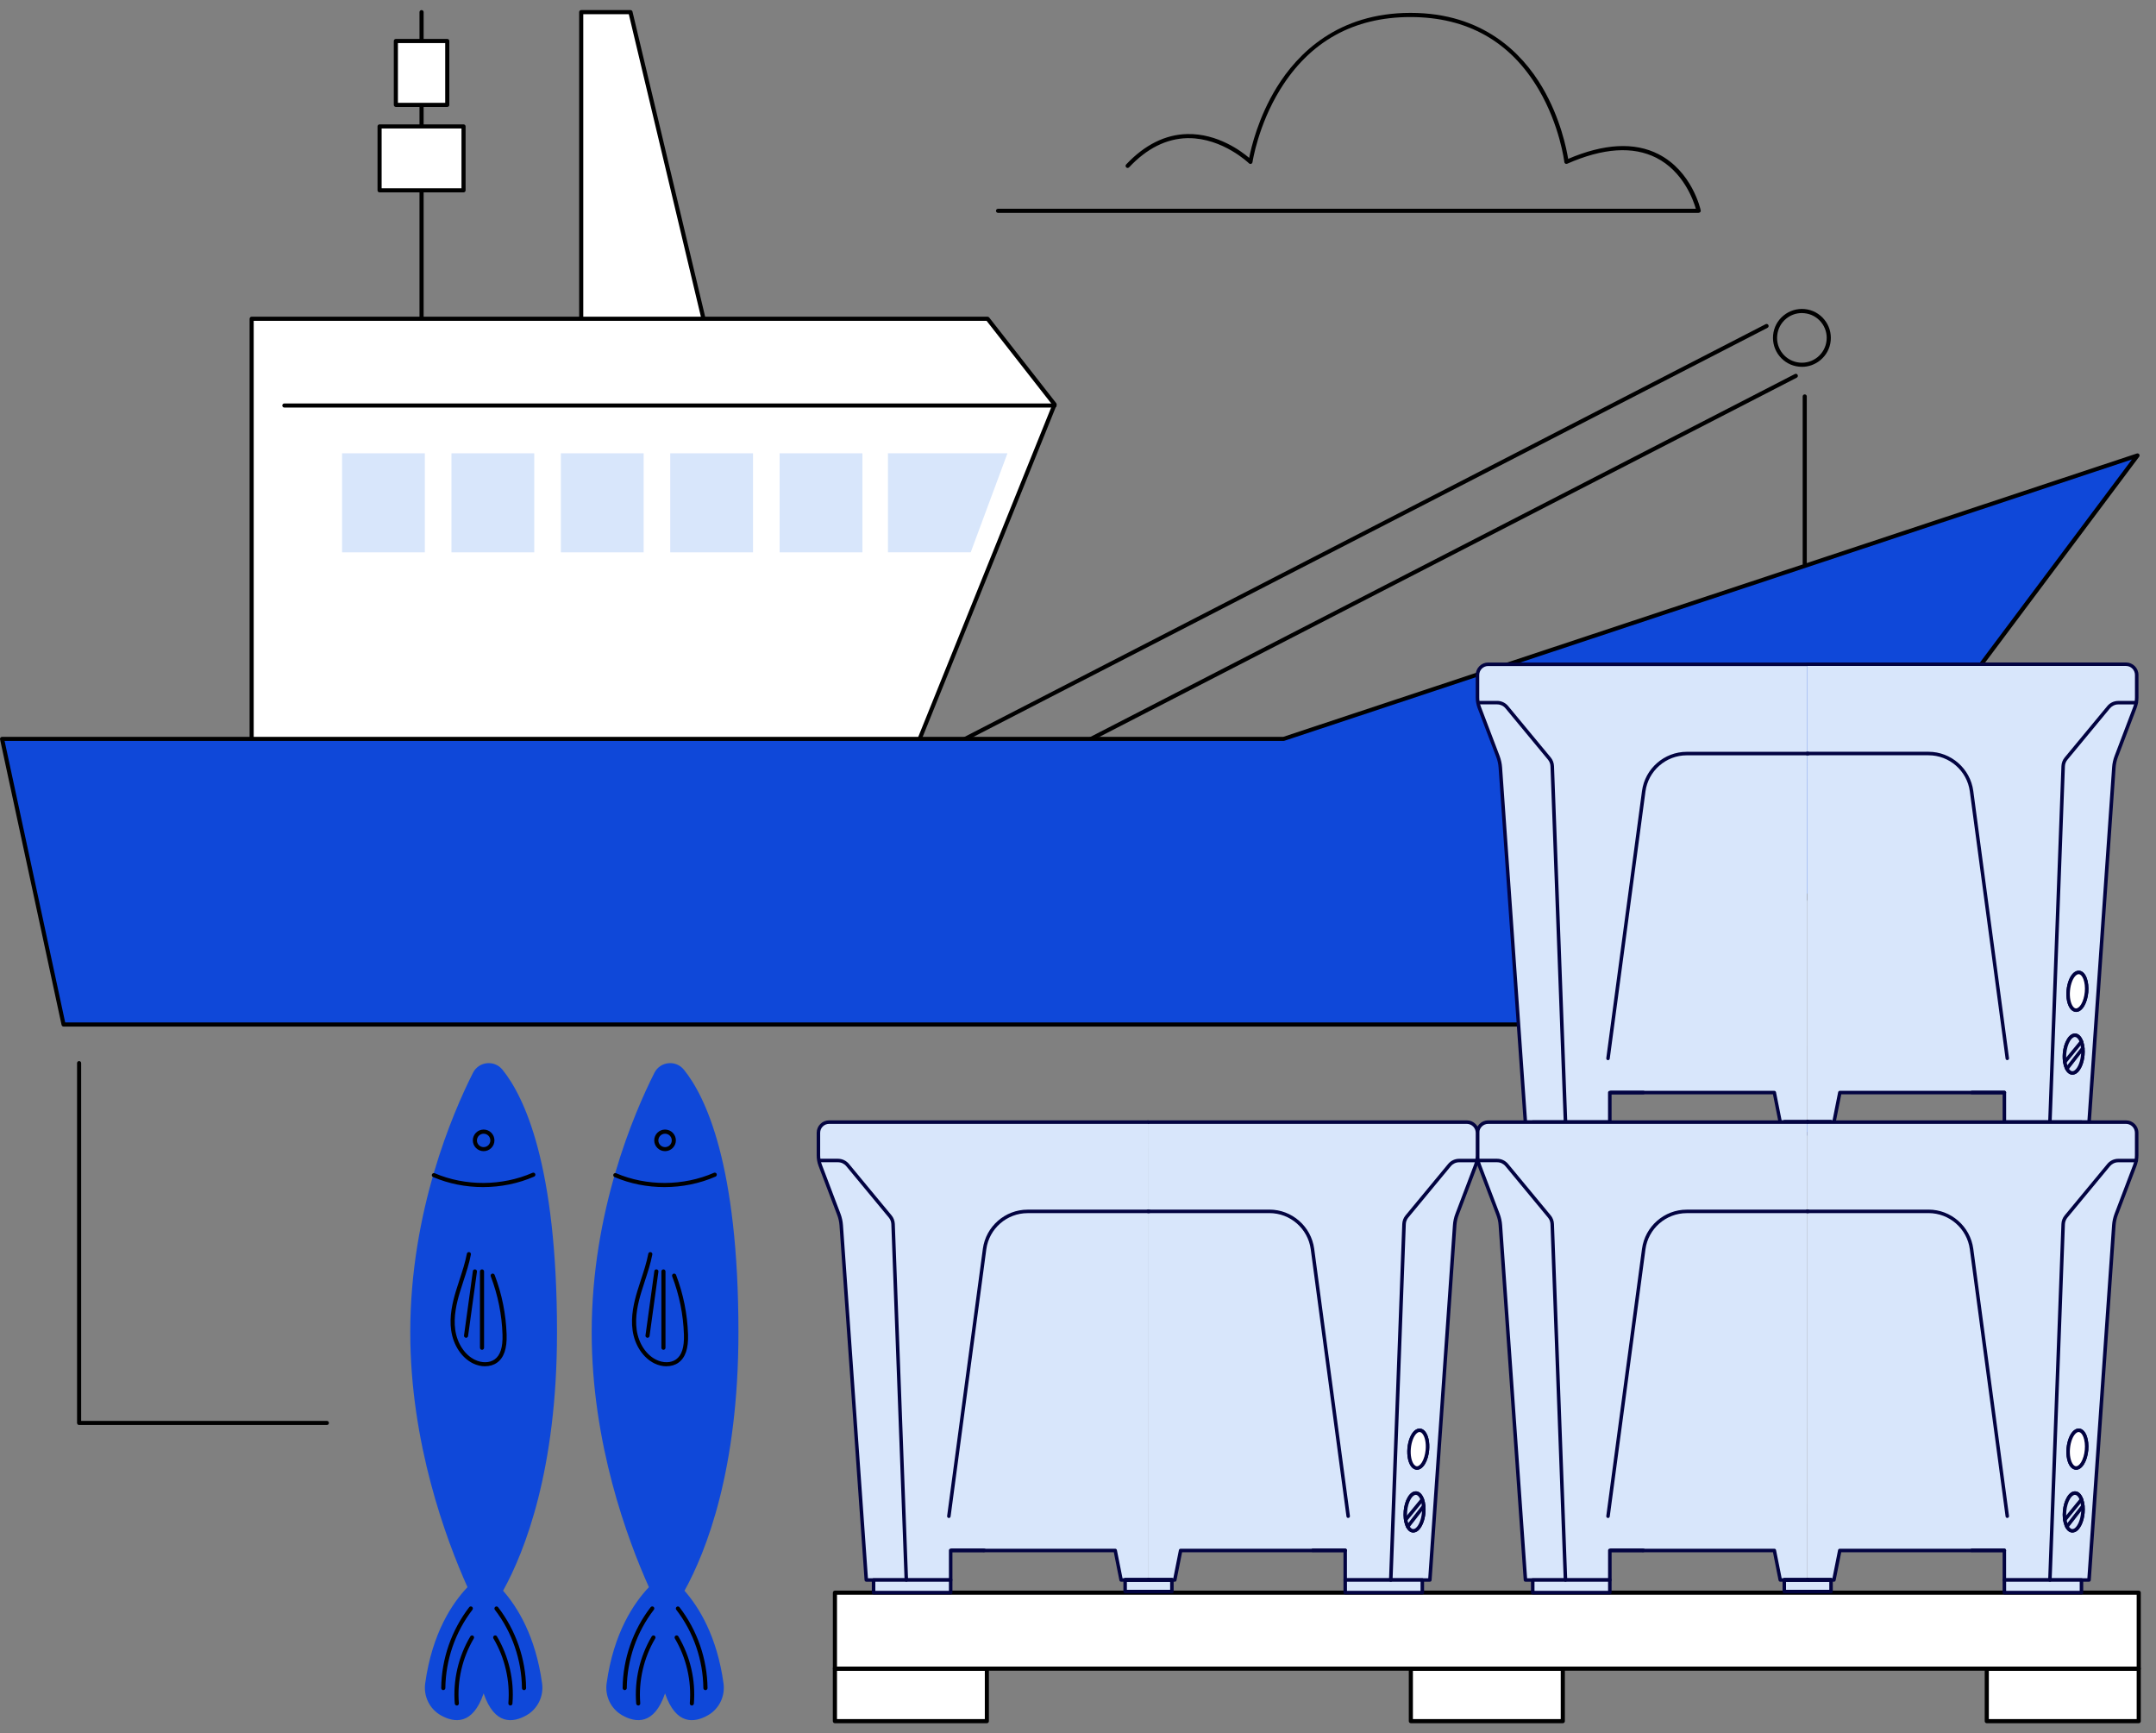 <svg width="107" height="86" viewBox="0 0 107 86" fill="none" xmlns="http://www.w3.org/2000/svg">
<rect x="0" y="0" width="107" height="86" fill="#808080" stroke="none"/>
<g clip-path="url(#clip0_7275_1224)">
<path d="M24.002 84.02C23.461 85.602 22.553 85.487 21.877 85.107C21.317 84.789 21.013 84.159 21.102 83.521C21.449 81.004 22.464 79.523 23.201 78.749C22.13 76.361 20.361 71.594 20.361 66.102C20.361 60.107 22.466 55.225 23.474 53.228C23.761 52.661 24.537 52.581 24.937 53.074C26.014 54.406 27.644 57.793 27.644 66.102C27.644 72.924 26.047 76.972 24.967 78.927C25.684 79.74 26.581 81.185 26.903 83.521C26.992 84.159 26.688 84.789 26.127 85.107C25.454 85.489 24.543 85.602 24.002 84.02Z" fill="#0F48D9"/>
<path d="M23.974 58.899C23.122 58.899 22.271 58.734 21.493 58.401C21.441 58.38 21.417 58.319 21.438 58.267C21.46 58.215 21.521 58.191 21.573 58.212C23.096 58.862 24.91 58.853 26.427 58.191C26.479 58.169 26.54 58.191 26.562 58.243C26.584 58.295 26.562 58.356 26.51 58.378C25.717 58.725 24.845 58.899 23.974 58.899Z" fill="black"/>
<path d="M24.002 57.117C23.707 57.117 23.466 56.876 23.466 56.581C23.466 56.285 23.707 56.044 24.002 56.044C24.298 56.044 24.539 56.285 24.539 56.581C24.539 56.876 24.298 57.117 24.002 57.117ZM24.002 56.251C23.82 56.251 23.67 56.398 23.67 56.583C23.67 56.768 23.818 56.916 24.002 56.916C24.187 56.916 24.335 56.768 24.335 56.583C24.335 56.398 24.187 56.251 24.002 56.251Z" fill="black"/>
<path d="M21.999 83.858C21.943 83.858 21.897 83.81 21.897 83.753C21.912 82.311 22.405 80.887 23.285 79.745C23.32 79.699 23.383 79.692 23.429 79.725C23.474 79.76 23.481 79.823 23.448 79.868C22.594 80.977 22.119 82.356 22.103 83.753C22.103 83.81 22.058 83.855 22.001 83.855L21.999 83.858Z" fill="black"/>
<path d="M22.672 84.62C22.62 84.62 22.575 84.579 22.57 84.527C22.475 83.373 22.749 82.189 23.34 81.194C23.368 81.146 23.431 81.129 23.479 81.159C23.526 81.187 23.544 81.25 23.513 81.298C22.944 82.258 22.681 83.399 22.773 84.511C22.777 84.568 22.736 84.618 22.679 84.622C22.677 84.622 22.672 84.622 22.67 84.622L22.672 84.62Z" fill="black"/>
<path d="M26.006 83.858C25.949 83.858 25.904 83.812 25.904 83.755C25.888 82.358 25.413 80.976 24.559 79.871C24.524 79.825 24.533 79.762 24.578 79.727C24.624 79.692 24.687 79.701 24.722 79.747C25.602 80.889 26.095 82.313 26.11 83.755C26.11 83.812 26.064 83.858 26.008 83.86L26.006 83.858Z" fill="black"/>
<path d="M25.332 84.62C25.332 84.62 25.326 84.62 25.323 84.62C25.267 84.616 25.226 84.566 25.23 84.509C25.321 83.397 25.058 82.256 24.489 81.296C24.461 81.248 24.476 81.185 24.524 81.157C24.572 81.129 24.635 81.144 24.663 81.192C25.254 82.187 25.528 83.371 25.432 84.527C25.428 84.581 25.382 84.62 25.33 84.62H25.332Z" fill="black"/>
<path d="M24.072 67.79C23.874 67.79 23.668 67.742 23.474 67.647C22.912 67.371 22.497 66.745 22.392 66.013C22.29 65.304 22.464 64.596 22.627 64.057C22.686 63.866 22.749 63.672 22.809 63.486C22.946 63.071 23.088 62.641 23.17 62.206C23.181 62.149 23.233 62.115 23.29 62.126C23.346 62.136 23.381 62.191 23.37 62.245C23.285 62.693 23.142 63.127 23.003 63.551C22.942 63.736 22.879 63.929 22.823 64.118C22.666 64.637 22.499 65.317 22.594 65.987C22.69 66.653 23.061 67.221 23.566 67.466C23.911 67.636 24.298 67.629 24.55 67.447C24.832 67.245 24.958 66.845 24.939 66.223C24.908 65.23 24.711 64.257 24.357 63.329C24.337 63.277 24.363 63.218 24.415 63.197C24.467 63.177 24.526 63.203 24.548 63.255C24.91 64.205 25.11 65.2 25.143 66.215C25.165 66.908 25.011 67.364 24.669 67.609C24.504 67.729 24.296 67.788 24.074 67.788L24.072 67.79Z" fill="black"/>
<path d="M23.922 66.973C23.866 66.973 23.82 66.927 23.82 66.871V63.084C23.82 63.027 23.866 62.982 23.922 62.982C23.978 62.982 24.024 63.027 24.024 63.084V66.871C24.024 66.927 23.978 66.973 23.922 66.973Z" fill="black"/>
<path d="M23.129 66.373C23.129 66.373 23.12 66.373 23.116 66.373C23.059 66.365 23.02 66.315 23.029 66.258L23.468 63.069C23.474 63.012 23.527 62.973 23.583 62.982C23.64 62.99 23.679 63.04 23.67 63.097L23.231 66.286C23.225 66.339 23.181 66.376 23.129 66.376V66.373Z" fill="black"/>
<path d="M33.006 84.02C32.465 85.602 31.557 85.487 30.881 85.107C30.321 84.789 30.017 84.159 30.106 83.521C30.453 81.004 31.468 79.523 32.205 78.749C31.133 76.361 29.365 71.594 29.365 66.102C29.365 60.107 31.47 55.225 32.478 53.228C32.765 52.661 33.541 52.581 33.941 53.074C35.018 54.406 36.648 57.793 36.648 66.102C36.648 72.924 35.051 76.972 33.971 78.927C34.688 79.74 35.585 81.185 35.907 83.521C35.996 84.159 35.692 84.789 35.131 85.107C34.458 85.489 33.547 85.602 33.006 84.02Z" fill="#0F48D9"/>
<path d="M32.978 58.899C32.126 58.899 31.274 58.734 30.497 58.401C30.445 58.38 30.421 58.319 30.442 58.267C30.464 58.215 30.525 58.191 30.577 58.212C32.1 58.862 33.914 58.853 35.431 58.191C35.483 58.169 35.544 58.191 35.566 58.243C35.587 58.295 35.566 58.356 35.514 58.378C34.721 58.725 33.849 58.899 32.978 58.899Z" fill="black"/>
<path d="M33.006 57.117C32.711 57.117 32.469 56.876 32.469 56.581C32.469 56.285 32.711 56.044 33.006 56.044C33.302 56.044 33.543 56.285 33.543 56.581C33.543 56.876 33.302 57.117 33.006 57.117ZM33.006 56.251C32.824 56.251 32.674 56.398 32.674 56.583C32.674 56.768 32.822 56.916 33.006 56.916C33.191 56.916 33.339 56.768 33.339 56.583C33.339 56.398 33.191 56.251 33.006 56.251Z" fill="black"/>
<path d="M31.003 83.858C30.947 83.858 30.901 83.81 30.901 83.753C30.916 82.311 31.409 80.887 32.289 79.745C32.324 79.699 32.387 79.692 32.433 79.725C32.478 79.76 32.485 79.823 32.452 79.868C31.598 80.977 31.122 82.356 31.107 83.753C31.107 83.81 31.062 83.855 31.005 83.855L31.003 83.858Z" fill="black"/>
<path d="M31.677 84.62C31.624 84.62 31.579 84.579 31.574 84.527C31.479 83.373 31.753 82.189 32.343 81.194C32.372 81.146 32.435 81.129 32.483 81.159C32.53 81.187 32.548 81.25 32.517 81.298C31.948 82.258 31.685 83.399 31.776 84.511C31.781 84.568 31.739 84.618 31.683 84.622C31.681 84.622 31.677 84.622 31.674 84.622L31.677 84.62Z" fill="black"/>
<path d="M35.01 83.858C34.953 83.858 34.907 83.812 34.907 83.755C34.892 82.358 34.416 80.976 33.563 79.871C33.528 79.825 33.536 79.762 33.582 79.727C33.628 79.692 33.691 79.701 33.725 79.747C34.605 80.889 35.099 82.313 35.114 83.755C35.114 83.812 35.068 83.858 35.012 83.86L35.01 83.858Z" fill="black"/>
<path d="M34.336 84.62C34.336 84.62 34.329 84.62 34.327 84.62C34.271 84.616 34.23 84.566 34.234 84.509C34.325 83.397 34.062 82.256 33.493 81.296C33.465 81.248 33.48 81.185 33.528 81.157C33.575 81.129 33.639 81.144 33.667 81.192C34.258 82.187 34.532 83.371 34.436 84.527C34.432 84.581 34.386 84.62 34.334 84.62H34.336Z" fill="black"/>
<path d="M33.076 67.79C32.878 67.79 32.672 67.742 32.478 67.647C31.916 67.371 31.5 66.745 31.396 66.013C31.294 65.304 31.468 64.596 31.631 64.057C31.689 63.866 31.753 63.672 31.813 63.486C31.95 63.071 32.092 62.641 32.174 62.206C32.185 62.149 32.237 62.115 32.294 62.126C32.35 62.136 32.385 62.191 32.374 62.245C32.289 62.693 32.146 63.127 32.007 63.551C31.946 63.736 31.883 63.929 31.826 64.118C31.67 64.637 31.503 65.317 31.598 65.987C31.694 66.653 32.065 67.221 32.569 67.466C32.915 67.636 33.302 67.629 33.554 67.447C33.836 67.245 33.962 66.845 33.943 66.223C33.912 65.23 33.715 64.257 33.36 63.329C33.341 63.277 33.367 63.218 33.419 63.197C33.471 63.177 33.53 63.203 33.552 63.255C33.914 64.205 34.114 65.2 34.147 66.215C34.169 66.908 34.014 67.364 33.673 67.609C33.508 67.729 33.3 67.788 33.078 67.788L33.076 67.79Z" fill="black"/>
<path d="M32.926 66.973C32.869 66.973 32.824 66.927 32.824 66.871V63.084C32.824 63.027 32.869 62.982 32.926 62.982C32.982 62.982 33.028 63.027 33.028 63.084V66.871C33.028 66.927 32.982 66.973 32.926 66.973Z" fill="black"/>
<path d="M32.135 66.373C32.135 66.373 32.126 66.373 32.122 66.373C32.065 66.365 32.026 66.315 32.035 66.258L32.474 63.069C32.48 63.012 32.532 62.973 32.589 62.982C32.645 62.99 32.685 63.04 32.676 63.097L32.237 66.286C32.23 66.339 32.187 66.376 32.135 66.376V66.373Z" fill="black"/>
<path d="M16.222 70.704H3.926C3.87 70.704 3.824 70.658 3.824 70.602V52.748C3.824 52.692 3.87 52.646 3.926 52.646C3.983 52.646 4.028 52.692 4.028 52.748V70.499H16.222C16.278 70.499 16.324 70.545 16.324 70.602C16.324 70.658 16.278 70.704 16.222 70.704Z" fill="black"/>
<path d="M35.333 17.573H28.846V0.602H31.288L35.333 17.573Z" fill="white"/>
<path d="M35.333 17.676H28.845C28.789 17.676 28.743 17.63 28.743 17.573V0.602C28.743 0.546 28.789 0.5 28.845 0.5H31.29C31.337 0.5 31.379 0.533 31.39 0.578L35.433 17.549C35.44 17.58 35.433 17.613 35.413 17.636C35.394 17.66 35.364 17.676 35.333 17.676ZM28.947 17.471H35.203L31.207 0.704H28.947V17.471Z" fill="black"/>
<path d="M20.922 18.193C20.865 18.193 20.819 18.147 20.819 18.091V0.602C20.819 0.546 20.865 0.5 20.922 0.5C20.978 0.5 21.024 0.546 21.024 0.602V18.091C21.024 18.147 20.978 18.193 20.922 18.193Z" fill="black"/>
<path d="M23.005 6.273H18.838V9.443H23.005V6.273Z" fill="white"/>
<path d="M23.005 9.545H18.838C18.781 9.545 18.736 9.5 18.736 9.443V6.273C18.736 6.217 18.781 6.171 18.838 6.171H23.005C23.061 6.171 23.107 6.217 23.107 6.273V9.443C23.107 9.5 23.061 9.545 23.005 9.545ZM18.94 9.341H22.903V6.375H18.94V9.341Z" fill="black"/>
<path d="M22.197 2.034H19.646V5.204H22.197V2.034Z" fill="white"/>
<path d="M22.197 5.306H19.646C19.59 5.306 19.544 5.261 19.544 5.204V2.034C19.544 1.978 19.59 1.932 19.646 1.932H22.197C22.253 1.932 22.299 1.978 22.299 2.034V5.204C22.299 5.261 22.253 5.306 22.197 5.306ZM19.748 5.102H22.095V2.136H19.748V5.102Z" fill="black"/>
<path d="M12.489 37.934V15.813H49.011L52.339 20.066L45.126 37.934H12.489Z" fill="white"/>
<path d="M45.126 38.036H12.489C12.433 38.036 12.387 37.991 12.387 37.934V15.816C12.387 15.759 12.433 15.714 12.489 15.714H49.013C49.043 15.714 49.074 15.729 49.093 15.753L52.42 20.003C52.441 20.031 52.448 20.07 52.435 20.105L45.221 37.973C45.206 38.013 45.169 38.036 45.126 38.036ZM12.591 37.832H45.059L52.222 20.083L48.963 15.918H12.591V37.832Z" fill="black"/>
<path d="M52.339 20.222H14.112C14.056 20.222 14.01 20.176 14.01 20.12C14.01 20.064 14.056 20.018 14.112 20.018H52.337C52.394 20.018 52.439 20.064 52.439 20.12C52.439 20.176 52.394 20.222 52.337 20.222H52.339Z" fill="black"/>
<path d="M21.084 22.491H16.976V27.405H21.084V22.491Z" fill="#D8E6FB"/>
<path d="M26.514 22.491H22.405V27.405H26.514V22.491Z" fill="#D8E6FB"/>
<path d="M31.944 22.491H27.835V27.405H31.944V22.491Z" fill="#D8E6FB"/>
<path d="M37.371 22.491H33.263V27.405H37.371V22.491Z" fill="#D8E6FB"/>
<path d="M42.801 22.491H38.692V27.405H42.801V22.491Z" fill="#D8E6FB"/>
<path d="M48.176 27.403H44.068V22.491H49.999L48.176 27.403Z" fill="#D8E6FB"/>
<path d="M44.702 41.628C44.665 41.628 44.628 41.608 44.611 41.571C44.585 41.522 44.604 41.461 44.654 41.434L89.078 18.558C89.128 18.532 89.189 18.551 89.215 18.601C89.241 18.651 89.222 18.712 89.172 18.738L44.748 41.615C44.733 41.624 44.717 41.626 44.702 41.626V41.628Z" fill="black"/>
<path d="M38.692 41.504C38.655 41.504 38.618 41.484 38.601 41.447C38.575 41.398 38.594 41.337 38.644 41.311L87.627 16.085C87.677 16.059 87.738 16.078 87.764 16.128C87.79 16.178 87.77 16.239 87.72 16.265L38.738 41.491C38.723 41.5 38.707 41.502 38.692 41.502V41.504Z" fill="black"/>
<path d="M89.428 18.199C89.38 18.199 89.335 18.197 89.287 18.193C88.904 18.156 88.561 17.971 88.318 17.675C88.075 17.38 87.962 17.006 87.998 16.624C88.035 16.241 88.218 15.898 88.516 15.655C88.811 15.412 89.185 15.299 89.567 15.335C89.95 15.372 90.293 15.557 90.536 15.853C90.78 16.148 90.892 16.522 90.856 16.904C90.819 17.287 90.636 17.63 90.338 17.873C90.08 18.086 89.76 18.201 89.43 18.201L89.428 18.199ZM89.424 15.533C89.139 15.533 88.865 15.631 88.644 15.813C88.389 16.022 88.233 16.318 88.201 16.646C88.168 16.974 88.266 17.293 88.474 17.547C88.683 17.802 88.978 17.958 89.306 17.991C89.635 18.023 89.954 17.925 90.208 17.717C90.462 17.508 90.619 17.213 90.651 16.885C90.684 16.557 90.586 16.237 90.378 15.983C90.169 15.729 89.874 15.572 89.545 15.54C89.504 15.535 89.465 15.533 89.424 15.533Z" fill="black"/>
<path d="M89.567 28.072C89.511 28.072 89.465 28.027 89.465 27.97V19.67C89.465 19.614 89.511 19.568 89.567 19.568C89.624 19.568 89.669 19.614 89.669 19.67V27.97C89.669 28.027 89.624 28.072 89.567 28.072Z" fill="black"/>
<path d="M0.102 36.661H63.698L106.082 22.597L84.95 50.832H3.155L0.102 36.661Z" fill="#0F48D9"/>
<path d="M84.95 50.934H3.155C3.107 50.934 3.066 50.901 3.055 50.853L0.002 36.683C-0.004 36.652 0.002 36.622 0.022 36.598C0.041 36.574 0.07 36.561 0.102 36.561H63.683L106.05 22.501C106.093 22.488 106.139 22.501 106.165 22.538C106.191 22.575 106.191 22.623 106.165 22.66L85.033 50.895C85.013 50.921 84.983 50.936 84.95 50.936V50.934ZM3.237 50.73H84.898L105.804 22.797L63.731 36.759C63.731 36.759 63.709 36.763 63.698 36.763H0.228L3.235 50.73H3.237Z" fill="black"/>
<path d="M48.978 82.793H41.437V85.398H48.978V82.793Z" fill="white"/>
<path d="M48.976 85.5H41.434C41.378 85.5 41.332 85.454 41.332 85.398V82.793C41.332 82.736 41.378 82.691 41.434 82.691H48.976C49.032 82.691 49.078 82.736 49.078 82.793V85.398C49.078 85.454 49.032 85.5 48.976 85.5ZM41.539 85.296H48.876V82.895H41.539V85.296Z" fill="black"/>
<path d="M77.561 82.793H70.019V85.398H77.561V82.793Z" fill="white"/>
<path d="M77.561 85.5H70.019C69.962 85.5 69.917 85.454 69.917 85.398V82.793C69.917 82.736 69.962 82.691 70.019 82.691H77.561C77.617 82.691 77.663 82.736 77.663 82.793V85.398C77.663 85.454 77.617 85.5 77.561 85.5ZM70.121 85.296H77.458V82.895H70.121V85.296Z" fill="black"/>
<path d="M106.143 82.793H98.601V85.398H106.143V82.793Z" fill="white"/>
<path d="M106.143 85.5H98.601C98.545 85.5 98.499 85.454 98.499 85.398V82.793C98.499 82.736 98.545 82.691 98.601 82.691H106.143C106.199 82.691 106.245 82.736 106.245 82.793V85.398C106.245 85.454 106.199 85.5 106.143 85.5ZM98.704 85.296H106.041V82.895H98.704V85.296Z" fill="black"/>
<path d="M106.143 79.023H41.437V82.793H106.143V79.023Z" fill="white"/>
<path d="M106.143 82.895H41.437C41.38 82.895 41.334 82.849 41.334 82.793V79.023C41.334 78.966 41.38 78.921 41.437 78.921H106.143C106.2 78.921 106.245 78.966 106.245 79.023V82.793C106.245 82.849 106.2 82.895 106.143 82.895ZM41.539 82.691H106.041V79.125H41.539V82.691Z" fill="black"/>
<path d="M84.296 10.562H49.532C49.476 10.562 49.43 10.517 49.43 10.46C49.43 10.403 49.476 10.358 49.532 10.358H84.163C84.04 9.932 83.54 8.511 82.204 7.831C81.046 7.242 79.557 7.34 77.778 8.124C77.747 8.137 77.715 8.135 77.686 8.12C77.658 8.105 77.639 8.074 77.636 8.044C77.636 8.027 77.413 6.217 76.359 4.433C74.953 2.051 72.813 0.846 69.997 0.846C67.181 0.846 65.004 2.056 63.533 4.441C62.434 6.225 62.164 8.029 62.16 8.046C62.154 8.085 62.127 8.116 62.093 8.129C62.056 8.142 62.017 8.131 61.988 8.105C61.975 8.092 60.685 6.855 58.999 6.855C58.975 6.855 58.949 6.855 58.925 6.855C57.891 6.877 56.917 7.364 56.037 8.3C55.998 8.342 55.933 8.344 55.894 8.305C55.853 8.265 55.85 8.2 55.889 8.161C56.811 7.183 57.832 6.675 58.925 6.651C60.424 6.619 61.602 7.499 61.995 7.833C62.095 7.32 62.447 5.819 63.364 4.333C64.402 2.649 66.397 0.639 70.004 0.639C73.61 0.639 75.551 2.649 76.544 4.333C77.45 5.869 77.752 7.422 77.826 7.883C79.609 7.123 81.117 7.042 82.306 7.648C83.968 8.496 84.387 10.358 84.405 10.436C84.411 10.466 84.405 10.497 84.385 10.521C84.365 10.545 84.337 10.558 84.305 10.558L84.296 10.562Z" fill="black"/>
<path d="M89.684 55.673H90.871V55.677H91.016L91.31 54.21H97.865V54.206H99.475V55.675H103.677L104.907 38.078C104.92 37.891 104.961 37.704 105.026 37.528L105.947 35.101C106.008 34.942 106.039 34.775 106.039 34.606V33.484C106.039 33.193 105.802 32.954 105.509 32.954H89.682" fill="#D8E6FB"/>
<path d="M103.677 55.762H99.475C99.427 55.762 99.388 55.723 99.388 55.675V54.293H97.889C97.889 54.293 97.874 54.295 97.867 54.295H91.381L91.103 55.69C91.095 55.731 91.06 55.76 91.019 55.76H90.873C90.873 55.76 90.856 55.76 90.849 55.755H89.687C89.639 55.755 89.6 55.716 89.6 55.668C89.6 55.62 89.639 55.581 89.687 55.581H90.873C90.873 55.581 90.89 55.581 90.897 55.586H90.947L91.225 54.191C91.234 54.15 91.268 54.121 91.31 54.121H97.841C97.841 54.121 97.856 54.119 97.863 54.119H99.475C99.523 54.119 99.562 54.158 99.562 54.206V55.588H103.597L104.822 38.071C104.835 37.876 104.878 37.682 104.948 37.498L105.871 35.071C105.928 34.923 105.956 34.766 105.956 34.608V33.487C105.956 33.243 105.758 33.043 105.513 33.043H89.687C89.639 33.043 89.6 33.004 89.6 32.956C89.6 32.909 89.639 32.87 89.687 32.87H105.513C105.852 32.87 106.13 33.146 106.13 33.487V34.608C106.13 34.788 106.097 34.966 106.034 35.134L105.111 37.561C105.048 37.73 105.009 37.906 104.996 38.084L103.766 55.681C103.764 55.727 103.725 55.762 103.679 55.762H103.677Z" fill="#020341"/>
<path d="M103.368 52.34C103.323 52.855 103.084 53.257 102.834 53.233C102.584 53.211 102.419 52.774 102.465 52.257C102.51 51.742 102.749 51.34 102.999 51.364C103.127 51.375 103.234 51.497 103.301 51.681C103.336 51.775 103.358 51.886 103.371 52.007C103.379 52.111 103.382 52.222 103.371 52.337L103.368 52.34Z" fill="#D8E6FB"/>
<path d="M102.853 53.322C102.853 53.322 102.836 53.322 102.825 53.322C102.734 53.313 102.649 53.265 102.578 53.18C102.419 52.991 102.343 52.637 102.375 52.253C102.399 51.99 102.471 51.746 102.58 51.566C102.699 51.366 102.849 51.266 103.006 51.279C103.166 51.294 103.301 51.427 103.381 51.655C103.418 51.755 103.442 51.872 103.455 52.001C103.466 52.116 103.466 52.231 103.455 52.348C103.421 52.731 103.284 53.067 103.095 53.226C103.019 53.289 102.936 53.322 102.853 53.322ZM102.979 51.451C102.897 51.451 102.808 51.525 102.73 51.655C102.636 51.814 102.571 52.031 102.549 52.268C102.519 52.602 102.584 52.917 102.71 53.069C102.751 53.117 102.795 53.146 102.838 53.148C102.886 53.154 102.932 53.133 102.979 53.093C103.132 52.965 103.249 52.668 103.279 52.333C103.288 52.227 103.29 52.12 103.279 52.018C103.268 51.903 103.247 51.801 103.216 51.714C103.162 51.557 103.075 51.459 102.988 51.453C102.984 51.453 102.979 51.453 102.977 51.453L102.979 51.451Z" fill="#020341"/>
<path d="M103.551 49.224C103.505 49.739 103.266 50.141 103.016 50.117C102.767 50.095 102.601 49.658 102.647 49.144C102.693 48.629 102.932 48.227 103.182 48.251C103.431 48.272 103.597 48.709 103.551 49.226V49.224Z" fill="#D8E6FB"/>
<path d="M103.036 50.206C103.036 50.206 103.016 50.206 103.008 50.206C102.917 50.197 102.832 50.149 102.76 50.065C102.601 49.876 102.525 49.521 102.56 49.137C102.595 48.754 102.732 48.418 102.921 48.259C103.006 48.19 103.095 48.155 103.19 48.163C103.347 48.176 103.477 48.305 103.56 48.522C103.634 48.718 103.662 48.969 103.64 49.232C103.616 49.495 103.544 49.739 103.436 49.919C103.325 50.106 103.184 50.208 103.038 50.208L103.036 50.206ZM103.162 48.335C103.121 48.335 103.077 48.355 103.032 48.392C102.88 48.52 102.762 48.817 102.732 49.152C102.701 49.487 102.764 49.8 102.893 49.954C102.934 50.002 102.977 50.03 103.023 50.034C103.101 50.041 103.203 49.967 103.286 49.83C103.379 49.671 103.444 49.454 103.466 49.217C103.488 48.98 103.462 48.754 103.397 48.583C103.34 48.433 103.26 48.344 103.175 48.337C103.171 48.337 103.166 48.337 103.162 48.337V48.335Z" fill="#020341"/>
<path d="M89.685 32.956H73.858C73.565 32.956 73.328 33.193 73.328 33.487V34.608C73.328 34.777 73.359 34.945 73.419 35.103L74.341 37.53C74.408 37.706 74.449 37.891 74.46 38.08L75.705 55.677H77.637H79.894V54.208H81.506V54.212H88.059L88.353 55.679H88.498V55.675H89.685" fill="#D8E6FB"/>
<path d="M88.498 55.762H88.353C88.311 55.762 88.277 55.733 88.268 55.692L87.99 54.297H81.504C81.504 54.297 81.489 54.297 81.48 54.295H79.981V55.677C79.981 55.725 79.942 55.764 79.894 55.764H75.705C75.659 55.764 75.623 55.729 75.618 55.684L74.373 38.086C74.362 37.908 74.323 37.732 74.258 37.563L73.335 35.136C73.272 34.968 73.239 34.79 73.239 34.61V33.489C73.239 33.15 73.515 32.872 73.856 32.872H89.682C89.73 32.872 89.769 32.911 89.769 32.959C89.769 33.007 89.73 33.046 89.682 33.046H73.856C73.613 33.046 73.413 33.243 73.413 33.489V34.61C73.413 34.769 73.441 34.925 73.498 35.073L74.421 37.5C74.49 37.687 74.534 37.88 74.547 38.073L75.785 55.59H79.805V54.208C79.805 54.16 79.844 54.121 79.892 54.121H81.504C81.504 54.121 81.519 54.121 81.528 54.123H88.057C88.098 54.123 88.133 54.152 88.142 54.193L88.42 55.588H88.47C88.47 55.588 88.485 55.584 88.494 55.584H89.68C89.728 55.584 89.767 55.623 89.767 55.67C89.767 55.718 89.728 55.757 89.68 55.757H88.516C88.516 55.757 88.5 55.762 88.492 55.762H88.498Z" fill="#020341"/>
<path d="M89.684 55.675H90.873V56.248H89.684" fill="#0F48D9"/>
<path d="M90.873 56.335H89.687C89.639 56.335 89.6 56.296 89.6 56.248C89.6 56.201 89.639 56.161 89.687 56.161H90.786V55.762H89.687C89.639 55.762 89.6 55.723 89.6 55.675C89.6 55.627 89.639 55.588 89.687 55.588H90.873C90.921 55.588 90.96 55.627 90.96 55.675V56.248C90.96 56.296 90.921 56.335 90.873 56.335Z" fill="#020341"/>
<path d="M90.873 55.762H89.687C89.639 55.762 89.6 55.723 89.6 55.675C89.6 55.627 89.639 55.584 89.687 55.584H90.873C90.921 55.584 90.96 55.623 90.96 55.67V55.675C90.96 55.723 90.921 55.762 90.873 55.762Z" fill="#020341"/>
<path d="M103.301 55.675H99.475V56.301H103.301V55.675Z" fill="#0F48D9"/>
<path d="M103.301 56.388H99.475C99.427 56.388 99.388 56.348 99.388 56.301V55.675C99.388 55.627 99.427 55.588 99.475 55.588H103.301C103.349 55.588 103.388 55.627 103.388 55.675V56.301C103.388 56.348 103.349 56.388 103.301 56.388ZM99.562 56.214H103.214V55.762H99.562V56.214Z" fill="#020341"/>
<path d="M99.475 54.297H97.865C97.839 54.297 97.815 54.286 97.8 54.267C97.778 54.241 97.772 54.204 97.784 54.171C97.798 54.139 97.828 54.119 97.863 54.119H99.475C99.523 54.119 99.562 54.158 99.562 54.206C99.562 54.258 99.523 54.297 99.475 54.297Z" fill="#020341"/>
<path d="M79.894 55.675H76.068V56.301H79.894V55.675Z" fill="#0F48D9"/>
<path d="M79.894 56.388H76.068C76.02 56.388 75.981 56.348 75.981 56.301V55.675C75.981 55.627 76.02 55.588 76.068 55.588H79.894C79.942 55.588 79.981 55.627 79.981 55.675V56.301C79.981 56.348 79.942 56.388 79.894 56.388ZM76.155 56.214H79.807V55.762H76.155V56.214Z" fill="#020341"/>
<path d="M90.873 55.762H89.687C89.639 55.762 89.6 55.723 89.6 55.675C89.6 55.627 89.639 55.584 89.687 55.584H90.873C90.921 55.584 90.96 55.623 90.96 55.67V55.675C90.96 55.723 90.921 55.762 90.873 55.762Z" fill="#020341"/>
<path d="M101.732 55.762C101.732 55.762 101.732 55.762 101.73 55.762C101.682 55.762 101.645 55.72 101.648 55.673L102.306 38.01C102.312 37.856 102.369 37.704 102.469 37.584L104.581 35.034C104.715 34.871 104.915 34.777 105.128 34.777H106.021C106.069 34.777 106.108 34.816 106.108 34.864C106.108 34.912 106.069 34.951 106.021 34.951H105.128C104.968 34.951 104.818 35.023 104.715 35.145L102.604 37.695C102.528 37.787 102.484 37.9 102.48 38.017L101.821 55.679C101.821 55.727 101.78 55.764 101.734 55.764L101.732 55.762Z" fill="#020341"/>
<path d="M103.551 49.224C103.505 49.739 103.266 50.141 103.016 50.117C102.767 50.095 102.601 49.658 102.647 49.144C102.693 48.629 102.932 48.227 103.182 48.251C103.431 48.272 103.597 48.709 103.551 49.226V49.224Z" fill="white"/>
<path d="M103.036 50.206C103.036 50.206 103.016 50.206 103.008 50.206C102.917 50.197 102.832 50.149 102.76 50.065C102.601 49.876 102.525 49.521 102.56 49.137C102.595 48.754 102.732 48.418 102.921 48.259C103.006 48.19 103.095 48.155 103.19 48.163C103.347 48.176 103.477 48.305 103.56 48.522C103.634 48.718 103.662 48.969 103.64 49.232C103.616 49.495 103.544 49.739 103.436 49.919C103.325 50.106 103.184 50.208 103.038 50.208L103.036 50.206ZM103.162 48.335C103.121 48.335 103.077 48.355 103.032 48.392C102.88 48.52 102.762 48.817 102.732 49.152C102.701 49.487 102.764 49.8 102.893 49.954C102.934 50.002 102.977 50.03 103.023 50.034C103.101 50.041 103.203 49.967 103.286 49.83C103.379 49.671 103.444 49.454 103.466 49.217C103.488 48.98 103.462 48.754 103.397 48.583C103.34 48.433 103.26 48.344 103.175 48.337C103.171 48.337 103.166 48.337 103.162 48.337V48.335Z" fill="#020341"/>
<path d="M103.368 52.34C103.323 52.855 103.084 53.257 102.834 53.233C102.584 53.211 102.419 52.774 102.465 52.257C102.51 51.742 102.749 51.34 102.999 51.364C103.127 51.375 103.234 51.497 103.301 51.681C103.336 51.775 103.358 51.886 103.371 52.007C103.379 52.111 103.382 52.222 103.371 52.337L103.368 52.34Z" fill="#D8E6FB"/>
<path d="M102.853 53.322C102.853 53.322 102.836 53.322 102.825 53.322C102.734 53.313 102.649 53.265 102.578 53.18C102.419 52.991 102.343 52.637 102.375 52.253C102.399 51.99 102.471 51.746 102.58 51.566C102.699 51.366 102.849 51.266 103.006 51.279C103.166 51.294 103.301 51.427 103.381 51.655C103.418 51.755 103.442 51.872 103.455 52.001C103.466 52.116 103.466 52.231 103.455 52.348C103.421 52.731 103.284 53.067 103.095 53.226C103.019 53.289 102.936 53.322 102.853 53.322ZM102.979 51.451C102.897 51.451 102.808 51.525 102.73 51.655C102.636 51.814 102.571 52.031 102.549 52.268C102.519 52.602 102.584 52.917 102.71 53.069C102.751 53.117 102.795 53.146 102.838 53.148C102.886 53.154 102.932 53.133 102.979 53.093C103.132 52.965 103.249 52.668 103.279 52.333C103.288 52.227 103.29 52.12 103.279 52.018C103.268 51.903 103.247 51.801 103.216 51.714C103.162 51.557 103.075 51.459 102.988 51.453C102.984 51.453 102.979 51.453 102.977 51.453L102.979 51.451Z" fill="#020341"/>
<path d="M99.62 52.6C99.577 52.6 99.54 52.568 99.534 52.524L97.76 39.266C97.624 38.245 96.744 37.474 95.712 37.474H89.682C89.635 37.474 89.595 37.434 89.595 37.387C89.595 37.339 89.635 37.3 89.682 37.3H95.712C96.828 37.3 97.784 38.136 97.932 39.242L99.705 52.5C99.712 52.548 99.679 52.592 99.631 52.598C99.627 52.598 99.623 52.598 99.62 52.598V52.6Z" fill="#020341"/>
<path d="M102.58 53.111C102.56 53.111 102.543 53.104 102.525 53.093C102.488 53.063 102.48 53.009 102.51 52.972L103.299 51.957C103.327 51.918 103.384 51.911 103.421 51.942C103.457 51.972 103.466 52.027 103.436 52.064L102.647 53.078C102.63 53.1 102.604 53.113 102.577 53.113L102.58 53.111Z" fill="#020341"/>
<path d="M102.475 52.776C102.456 52.776 102.436 52.77 102.421 52.757C102.384 52.726 102.378 52.672 102.408 52.635L103.234 51.629C103.264 51.592 103.318 51.588 103.355 51.616C103.392 51.646 103.399 51.701 103.368 51.738L102.543 52.744C102.525 52.765 102.501 52.776 102.475 52.776Z" fill="#020341"/>
<path d="M89.739 55.675H88.552V56.248H89.739" fill="#0F48D9"/>
<path d="M89.739 56.335H88.552C88.505 56.335 88.466 56.296 88.466 56.248V55.675C88.466 55.627 88.505 55.588 88.552 55.588H89.739C89.787 55.588 89.826 55.627 89.826 55.675C89.826 55.723 89.787 55.762 89.739 55.762H88.639V56.161H89.739C89.787 56.161 89.826 56.201 89.826 56.248C89.826 56.296 89.787 56.335 89.739 56.335Z" fill="#020341"/>
<path d="M89.739 55.762H88.552C88.505 55.762 88.466 55.723 88.466 55.675C88.466 55.627 88.505 55.584 88.552 55.584H89.739C89.787 55.584 89.826 55.623 89.826 55.67C89.826 55.718 89.787 55.762 89.739 55.762Z" fill="#020341"/>
<path d="M89.739 55.762H88.552C88.505 55.762 88.466 55.723 88.466 55.675C88.466 55.627 88.505 55.584 88.552 55.584H89.739C89.787 55.584 89.826 55.623 89.826 55.67C89.826 55.718 89.787 55.762 89.739 55.762Z" fill="#020341"/>
<path d="M81.558 54.297H79.948C79.901 54.297 79.862 54.258 79.862 54.21C79.862 54.163 79.901 54.119 79.948 54.119H81.561C81.593 54.119 81.624 54.139 81.639 54.169C81.654 54.2 81.65 54.234 81.628 54.26C81.611 54.28 81.585 54.297 81.558 54.297Z" fill="#020341"/>
<path d="M77.693 55.762C77.647 55.762 77.608 55.725 77.606 55.677L76.948 38.015C76.944 37.897 76.9 37.782 76.826 37.693L74.714 35.142C74.612 35.019 74.462 34.949 74.301 34.949H73.408C73.361 34.949 73.322 34.91 73.322 34.862C73.322 34.814 73.361 34.775 73.408 34.775H74.301C74.514 34.775 74.712 34.869 74.849 35.032L76.961 37.582C77.061 37.702 77.117 37.854 77.124 38.008L77.782 55.67C77.782 55.718 77.747 55.76 77.7 55.76C77.7 55.76 77.7 55.76 77.697 55.76L77.693 55.762Z" fill="#020341"/>
<path d="M79.803 52.6C79.803 52.6 79.794 52.6 79.792 52.6C79.744 52.594 79.712 52.55 79.718 52.502L81.491 39.244C81.639 38.136 82.595 37.302 83.712 37.302H89.741C89.789 37.302 89.828 37.341 89.828 37.389C89.828 37.437 89.789 37.476 89.741 37.476H83.712C82.68 37.476 81.8 38.247 81.663 39.268L79.89 52.526C79.883 52.57 79.846 52.602 79.803 52.602V52.6Z" fill="#020341"/>
<path d="M89.684 78.389H90.871V78.393H91.016L91.31 76.926H97.865V76.922H99.475V78.391H103.677L104.907 60.794C104.92 60.607 104.961 60.42 105.026 60.244L105.947 57.817C106.008 57.658 106.039 57.491 106.039 57.322V56.201C106.039 55.909 105.802 55.67 105.509 55.67H89.682" fill="#D8E6FB"/>
<path d="M103.677 78.48H99.475C99.427 78.48 99.388 78.441 99.388 78.393V77.011H97.889C97.889 77.011 97.874 77.016 97.865 77.016H91.379L91.101 78.41C91.092 78.452 91.058 78.48 91.016 78.48H90.871C90.871 78.48 90.856 78.48 90.847 78.478H89.682C89.635 78.478 89.595 78.439 89.595 78.391C89.595 78.343 89.635 78.304 89.682 78.304H90.869C90.869 78.304 90.884 78.304 90.892 78.306H90.942L91.221 76.911C91.229 76.87 91.264 76.842 91.305 76.842H97.837C97.837 76.842 97.852 76.837 97.861 76.837H99.473C99.52 76.837 99.56 76.876 99.56 76.924V78.306H103.594L104.82 60.789C104.833 60.594 104.876 60.401 104.946 60.216L105.869 57.789C105.926 57.641 105.954 57.485 105.954 57.326V56.205C105.954 55.962 105.756 55.762 105.511 55.762H89.684C89.637 55.762 89.597 55.723 89.597 55.675C89.597 55.627 89.637 55.588 89.684 55.588H105.511C105.85 55.588 106.128 55.864 106.128 56.205V57.326C106.128 57.506 106.095 57.685 106.032 57.852L105.109 60.279C105.046 60.448 105.007 60.624 104.994 60.803L103.764 78.4C103.762 78.445 103.723 78.48 103.677 78.48Z" fill="#020341"/>
<path d="M103.368 75.058C103.323 75.573 103.084 75.975 102.834 75.951C102.584 75.929 102.419 75.492 102.465 74.975C102.51 74.46 102.749 74.058 102.999 74.082C103.127 74.093 103.234 74.215 103.301 74.4C103.336 74.493 103.358 74.604 103.371 74.725C103.379 74.83 103.382 74.941 103.371 75.056L103.368 75.058Z" fill="#D8E6FB"/>
<path d="M102.854 76.038C102.854 76.038 102.836 76.038 102.825 76.038C102.669 76.025 102.538 75.896 102.456 75.679C102.382 75.484 102.354 75.232 102.378 74.969C102.402 74.706 102.473 74.462 102.582 74.282C102.701 74.082 102.851 73.982 103.008 73.995C103.169 74.01 103.303 74.143 103.384 74.371C103.421 74.471 103.444 74.588 103.458 74.717C103.468 74.832 103.468 74.947 103.458 75.064C103.423 75.447 103.286 75.783 103.097 75.942C103.021 76.005 102.938 76.038 102.856 76.038H102.854ZM102.98 74.169C102.897 74.169 102.808 74.243 102.73 74.373C102.636 74.532 102.571 74.749 102.549 74.986C102.528 75.223 102.554 75.449 102.619 75.621C102.675 75.77 102.756 75.859 102.84 75.866C102.886 75.87 102.934 75.851 102.982 75.812C103.134 75.683 103.251 75.386 103.282 75.051C103.29 74.945 103.292 74.841 103.282 74.736C103.271 74.621 103.249 74.519 103.219 74.432C103.164 74.276 103.077 74.178 102.99 74.171C102.986 74.171 102.982 74.171 102.98 74.171V74.169Z" fill="#020341"/>
<path d="M103.551 71.94C103.505 72.455 103.266 72.857 103.016 72.833C102.767 72.811 102.601 72.374 102.647 71.86C102.693 71.345 102.932 70.943 103.182 70.967C103.431 70.988 103.597 71.425 103.551 71.942V71.94Z" fill="#D8E6FB"/>
<path d="M103.036 72.922C103.036 72.922 103.016 72.922 103.008 72.922C102.917 72.913 102.832 72.865 102.76 72.781C102.601 72.592 102.525 72.237 102.56 71.853C102.595 71.471 102.732 71.134 102.921 70.975C103.006 70.906 103.095 70.871 103.19 70.879C103.347 70.892 103.477 71.021 103.56 71.238C103.634 71.433 103.662 71.686 103.64 71.948C103.616 72.211 103.544 72.455 103.436 72.635C103.325 72.822 103.184 72.924 103.038 72.924L103.036 72.922ZM103.162 71.051C103.121 71.051 103.077 71.071 103.032 71.108C102.88 71.236 102.762 71.534 102.732 71.868C102.701 72.203 102.764 72.516 102.893 72.67C102.934 72.718 102.977 72.746 103.023 72.75C103.106 72.759 103.203 72.683 103.286 72.548C103.379 72.389 103.444 72.172 103.466 71.935C103.488 71.699 103.462 71.473 103.397 71.301C103.34 71.151 103.26 71.062 103.175 71.055C103.171 71.055 103.166 71.055 103.162 71.055V71.051Z" fill="#020341"/>
<path d="M89.685 55.675H73.858C73.565 55.675 73.328 55.912 73.328 56.205V57.326C73.328 57.496 73.359 57.663 73.419 57.822L74.341 60.248C74.408 60.424 74.449 60.609 74.46 60.798L75.705 78.395H77.637H79.894V76.926H81.506V76.931H88.059L88.353 78.397H88.498V78.393H89.685" fill="#D8E6FB"/>
<path d="M88.498 78.48H88.353C88.311 78.48 88.277 78.452 88.268 78.41L87.99 77.016H81.504C81.504 77.016 81.487 77.016 81.48 77.011H79.983V78.393C79.983 78.441 79.944 78.48 79.896 78.48H75.707C75.662 78.48 75.625 78.445 75.62 78.4L74.375 60.803C74.365 60.624 74.325 60.448 74.26 60.279L73.337 57.852C73.274 57.685 73.241 57.506 73.241 57.326V56.205C73.241 55.866 73.517 55.588 73.858 55.588H89.685C89.732 55.588 89.772 55.627 89.772 55.675C89.772 55.723 89.732 55.762 89.685 55.762H73.858C73.615 55.762 73.415 55.959 73.415 56.205V57.326C73.415 57.485 73.443 57.641 73.5 57.789L74.423 60.216C74.493 60.403 74.536 60.594 74.549 60.789L75.788 78.306H79.807V76.924C79.807 76.876 79.846 76.837 79.894 76.837H81.506C81.506 76.837 81.524 76.837 81.53 76.842H88.059C88.101 76.842 88.135 76.87 88.144 76.911L88.422 78.306H88.474C88.474 78.306 88.49 78.304 88.496 78.304H89.682C89.73 78.304 89.769 78.343 89.769 78.391C89.769 78.439 89.73 78.478 89.682 78.478H88.518C88.518 78.478 88.503 78.48 88.496 78.48H88.498Z" fill="#020341"/>
<path d="M89.684 78.393H90.873V78.967H89.684" fill="#D8E6FB"/>
<path d="M90.873 79.054H89.687C89.639 79.054 89.6 79.014 89.6 78.967C89.6 78.919 89.639 78.88 89.687 78.88H90.786V78.48H89.687C89.639 78.48 89.6 78.441 89.6 78.393C89.6 78.345 89.639 78.306 89.687 78.306H90.873C90.921 78.306 90.96 78.345 90.96 78.393V78.967C90.96 79.014 90.921 79.054 90.873 79.054Z" fill="#020341"/>
<path d="M90.873 78.48H89.687C89.639 78.48 89.6 78.441 89.6 78.393C89.6 78.345 89.639 78.302 89.687 78.302H90.873C90.921 78.302 90.96 78.341 90.96 78.389C90.96 78.441 90.921 78.48 90.873 78.48Z" fill="#020341"/>
<path d="M103.301 78.393H99.475V79.019H103.301V78.393Z" fill="#D8E6FB"/>
<path d="M103.301 79.106H99.475C99.427 79.106 99.388 79.067 99.388 79.019V78.393C99.388 78.345 99.427 78.306 99.475 78.306H103.301C103.349 78.306 103.388 78.345 103.388 78.393V79.019C103.388 79.067 103.349 79.106 103.301 79.106ZM99.562 78.932H103.214V78.48H99.562V78.932Z" fill="#020341"/>
<path d="M99.475 77.013H97.865C97.839 77.013 97.815 77.002 97.797 76.981C97.776 76.955 97.771 76.918 97.784 76.887C97.797 76.857 97.828 76.835 97.861 76.835H99.473C99.52 76.835 99.56 76.874 99.56 76.922V76.927C99.56 76.974 99.52 77.013 99.473 77.013H99.475Z" fill="#020341"/>
<path d="M79.894 78.393H76.068V79.019H79.894V78.393Z" fill="#D8E6FB"/>
<path d="M79.894 79.106H76.068C76.02 79.106 75.981 79.067 75.981 79.019V78.393C75.981 78.345 76.02 78.306 76.068 78.306H79.894C79.942 78.306 79.981 78.345 79.981 78.393V79.019C79.981 79.067 79.942 79.106 79.894 79.106ZM76.155 78.932H79.807V78.48H76.155V78.932Z" fill="#020341"/>
<path d="M90.873 78.48H89.687C89.639 78.48 89.6 78.441 89.6 78.393C89.6 78.345 89.639 78.302 89.687 78.302H90.873C90.921 78.302 90.96 78.341 90.96 78.389C90.96 78.441 90.921 78.48 90.873 78.48Z" fill="#020341"/>
<path d="M101.732 78.48C101.732 78.48 101.732 78.48 101.73 78.48C101.682 78.48 101.645 78.439 101.648 78.391L102.306 60.728C102.312 60.574 102.369 60.422 102.469 60.303L104.581 57.752C104.715 57.589 104.915 57.495 105.128 57.495H106.021C106.069 57.495 106.108 57.535 106.108 57.582C106.108 57.63 106.069 57.669 106.021 57.669H105.128C104.968 57.669 104.818 57.741 104.715 57.863L102.604 60.413C102.53 60.505 102.486 60.618 102.48 60.735L101.821 78.397C101.821 78.445 101.78 78.482 101.734 78.482L101.732 78.48Z" fill="#020341"/>
<path d="M103.551 71.94C103.505 72.455 103.266 72.857 103.016 72.833C102.767 72.811 102.601 72.374 102.647 71.86C102.693 71.345 102.932 70.943 103.182 70.967C103.431 70.988 103.597 71.425 103.551 71.942V71.94Z" fill="white"/>
<path d="M103.036 72.922C103.036 72.922 103.016 72.922 103.008 72.922C102.917 72.913 102.832 72.865 102.76 72.781C102.601 72.592 102.525 72.237 102.56 71.853C102.595 71.471 102.732 71.134 102.921 70.975C103.006 70.906 103.095 70.871 103.19 70.879C103.347 70.892 103.477 71.021 103.56 71.238C103.634 71.433 103.662 71.686 103.64 71.948C103.616 72.211 103.544 72.455 103.436 72.635C103.325 72.822 103.184 72.924 103.038 72.924L103.036 72.922ZM103.162 71.051C103.121 71.051 103.077 71.071 103.032 71.108C102.88 71.236 102.762 71.534 102.732 71.868C102.701 72.203 102.764 72.516 102.893 72.67C102.934 72.718 102.977 72.746 103.023 72.75C103.106 72.759 103.203 72.683 103.286 72.548C103.379 72.389 103.444 72.172 103.466 71.935C103.488 71.699 103.462 71.473 103.397 71.301C103.34 71.151 103.26 71.062 103.175 71.055C103.171 71.055 103.166 71.055 103.162 71.055V71.051Z" fill="#020341"/>
<path d="M103.368 75.058C103.323 75.573 103.084 75.975 102.834 75.951C102.584 75.929 102.419 75.492 102.465 74.975C102.51 74.46 102.749 74.058 102.999 74.082C103.127 74.093 103.234 74.215 103.301 74.4C103.336 74.493 103.358 74.604 103.371 74.725C103.379 74.83 103.382 74.941 103.371 75.056L103.368 75.058Z" fill="#D8E6FB"/>
<path d="M102.854 76.038C102.854 76.038 102.836 76.038 102.825 76.038C102.669 76.025 102.538 75.896 102.456 75.679C102.382 75.484 102.354 75.232 102.378 74.969C102.402 74.706 102.473 74.462 102.582 74.282C102.701 74.082 102.851 73.982 103.008 73.995C103.169 74.01 103.303 74.143 103.384 74.371C103.421 74.471 103.444 74.588 103.458 74.717C103.468 74.832 103.468 74.947 103.458 75.064C103.423 75.447 103.286 75.783 103.097 75.942C103.021 76.005 102.938 76.038 102.856 76.038H102.854ZM102.98 74.169C102.897 74.169 102.808 74.243 102.73 74.373C102.636 74.532 102.571 74.749 102.549 74.986C102.528 75.223 102.554 75.449 102.619 75.621C102.675 75.77 102.756 75.859 102.84 75.866C102.886 75.87 102.934 75.851 102.982 75.812C103.134 75.683 103.251 75.386 103.282 75.051C103.29 74.945 103.292 74.841 103.282 74.736C103.271 74.621 103.249 74.519 103.219 74.432C103.164 74.276 103.077 74.178 102.99 74.171C102.986 74.171 102.982 74.171 102.98 74.171V74.169Z" fill="#020341"/>
<path d="M99.62 75.316C99.577 75.316 99.54 75.284 99.534 75.24L97.76 61.982C97.624 60.961 96.744 60.19 95.712 60.19H89.682C89.635 60.19 89.595 60.151 89.595 60.103C89.595 60.055 89.635 60.016 89.682 60.016H95.712C96.828 60.016 97.784 60.852 97.932 61.958L99.705 75.216C99.712 75.264 99.679 75.308 99.631 75.314C99.627 75.314 99.623 75.314 99.62 75.314V75.316Z" fill="#020341"/>
<path d="M102.58 75.829C102.56 75.829 102.543 75.823 102.525 75.812C102.488 75.781 102.48 75.727 102.51 75.69L103.299 74.675C103.327 74.639 103.384 74.63 103.421 74.66C103.457 74.691 103.466 74.745 103.436 74.782L102.647 75.797C102.63 75.818 102.604 75.831 102.577 75.831L102.58 75.829Z" fill="#020341"/>
<path d="M102.475 75.495C102.456 75.495 102.436 75.488 102.421 75.475C102.384 75.445 102.378 75.39 102.408 75.353L103.234 74.347C103.264 74.31 103.318 74.306 103.355 74.334C103.392 74.365 103.399 74.419 103.368 74.456L102.543 75.462C102.525 75.484 102.501 75.495 102.475 75.495Z" fill="#020341"/>
<path d="M89.739 78.393H88.552V78.967H89.739" fill="#D8E6FB"/>
<path d="M89.739 79.054H88.552C88.505 79.054 88.466 79.014 88.466 78.967V78.393C88.466 78.345 88.505 78.306 88.552 78.306H89.739C89.787 78.306 89.826 78.345 89.826 78.393C89.826 78.441 89.787 78.48 89.739 78.48H88.639V78.88H89.739C89.787 78.88 89.826 78.919 89.826 78.967C89.826 79.014 89.787 79.054 89.739 79.054Z" fill="#020341"/>
<path d="M89.739 78.48H88.552C88.505 78.48 88.466 78.441 88.466 78.393C88.466 78.345 88.505 78.302 88.552 78.302H89.739C89.787 78.302 89.826 78.341 89.826 78.389C89.826 78.436 89.787 78.48 89.739 78.48Z" fill="#020341"/>
<path d="M89.739 78.48H88.552C88.505 78.48 88.466 78.441 88.466 78.393C88.466 78.345 88.505 78.302 88.552 78.302H89.739C89.787 78.302 89.826 78.341 89.826 78.389C89.826 78.436 89.787 78.48 89.739 78.48Z" fill="#020341"/>
<path d="M81.558 77.013H79.948C79.901 77.013 79.862 76.974 79.862 76.927C79.862 76.879 79.901 76.835 79.948 76.835H81.561C81.593 76.835 81.624 76.855 81.639 76.883C81.654 76.913 81.65 76.948 81.63 76.974C81.613 76.996 81.585 77.013 81.558 77.013Z" fill="#020341"/>
<path d="M77.693 78.48C77.647 78.48 77.608 78.443 77.606 78.395L76.948 60.733C76.944 60.616 76.9 60.501 76.824 60.411L74.712 57.861C74.61 57.737 74.46 57.667 74.299 57.667H73.406C73.358 57.667 73.319 57.628 73.319 57.58C73.319 57.532 73.358 57.493 73.406 57.493H74.299C74.512 57.493 74.71 57.587 74.847 57.75L76.959 60.301C77.059 60.42 77.115 60.572 77.122 60.727L77.78 78.389C77.78 78.436 77.745 78.478 77.697 78.478C77.697 78.478 77.697 78.478 77.695 78.478L77.693 78.48Z" fill="#020341"/>
<path d="M79.803 75.316C79.803 75.316 79.794 75.316 79.792 75.316C79.744 75.31 79.712 75.266 79.718 75.219L81.491 61.961C81.639 60.852 82.595 60.018 83.712 60.018H89.741C89.789 60.018 89.828 60.057 89.828 60.105C89.828 60.153 89.789 60.192 89.741 60.192H83.712C82.68 60.192 81.8 60.963 81.663 61.984L79.89 75.243C79.883 75.286 79.846 75.319 79.803 75.319V75.316Z" fill="#020341"/>
<path d="M56.972 78.389H58.158V78.393H58.303L58.597 76.926H65.152V76.922H66.762V78.391H70.964L72.194 60.794C72.207 60.607 72.248 60.42 72.313 60.244L73.235 57.817C73.296 57.658 73.326 57.491 73.326 57.322V56.201C73.326 55.909 73.089 55.67 72.796 55.67H56.969" fill="#D8E6FB"/>
<path d="M70.964 78.48H66.762C66.714 78.48 66.675 78.441 66.675 78.393V77.011H65.176C65.176 77.011 65.161 77.016 65.152 77.016H58.666L58.388 78.41C58.38 78.452 58.345 78.48 58.303 78.48H58.158C58.158 78.48 58.143 78.48 58.134 78.478H56.969C56.922 78.478 56.883 78.439 56.883 78.391C56.883 78.343 56.922 78.304 56.969 78.304H58.156C58.156 78.304 58.171 78.304 58.18 78.306H58.23L58.508 76.911C58.517 76.87 58.551 76.842 58.593 76.842H65.124C65.124 76.842 65.139 76.837 65.148 76.837H66.76C66.808 76.837 66.847 76.876 66.847 76.924V78.306H70.882L72.107 60.789C72.12 60.594 72.161 60.401 72.233 60.216L73.154 57.789C73.211 57.641 73.239 57.485 73.239 57.326V56.205C73.239 55.962 73.041 55.762 72.796 55.762H56.969C56.922 55.762 56.883 55.723 56.883 55.675C56.883 55.627 56.922 55.588 56.969 55.588H72.796C73.135 55.588 73.413 55.864 73.413 56.205V57.326C73.413 57.506 73.38 57.685 73.317 57.852L72.396 60.279C72.331 60.448 72.294 60.624 72.281 60.803L71.049 78.4C71.047 78.445 71.008 78.48 70.962 78.48H70.964Z" fill="#020341"/>
<path d="M70.656 75.058C70.61 75.573 70.371 75.975 70.121 75.951C69.871 75.929 69.706 75.492 69.752 74.975C69.797 74.46 70.036 74.058 70.286 74.082C70.414 74.093 70.521 74.215 70.588 74.4C70.623 74.493 70.645 74.604 70.658 74.725C70.666 74.83 70.669 74.941 70.658 75.056L70.656 75.058Z" fill="#D8E6FB"/>
<path d="M70.141 76.038C70.141 76.038 70.123 76.038 70.112 76.038C69.956 76.025 69.826 75.896 69.743 75.679C69.669 75.484 69.641 75.232 69.663 74.969C69.686 74.706 69.758 74.462 69.867 74.282C69.986 74.082 70.136 73.982 70.293 73.995C70.454 74.01 70.586 74.143 70.669 74.371C70.706 74.471 70.73 74.588 70.743 74.717C70.753 74.832 70.751 74.947 70.743 75.064C70.708 75.447 70.571 75.783 70.382 75.942C70.306 76.005 70.223 76.038 70.141 76.038ZM70.267 74.169C70.184 74.169 70.095 74.243 70.017 74.373C69.923 74.532 69.858 74.749 69.837 74.986C69.815 75.223 69.841 75.449 69.906 75.621C69.963 75.77 70.043 75.859 70.128 75.866C70.171 75.87 70.221 75.851 70.269 75.812C70.421 75.683 70.538 75.386 70.569 75.051C70.577 74.945 70.577 74.841 70.569 74.736C70.558 74.621 70.536 74.519 70.506 74.432C70.449 74.276 70.364 74.178 70.278 74.171C70.273 74.171 70.269 74.171 70.267 74.171V74.169Z" fill="#020341"/>
<path d="M70.84 71.94C70.794 72.455 70.555 72.857 70.306 72.833C70.056 72.811 69.891 72.374 69.936 71.86C69.982 71.345 70.221 70.943 70.471 70.967C70.721 70.988 70.886 71.425 70.84 71.942V71.94Z" fill="#D8E6FB"/>
<path d="M70.325 72.922C70.325 72.922 70.306 72.922 70.297 72.922C70.206 72.913 70.121 72.866 70.049 72.781C69.891 72.592 69.815 72.238 69.849 71.853C69.884 71.471 70.021 71.134 70.21 70.975C70.295 70.906 70.388 70.873 70.48 70.88C70.571 70.888 70.655 70.936 70.727 71.021C70.886 71.21 70.962 71.564 70.927 71.949C70.903 72.212 70.831 72.455 70.723 72.635C70.61 72.822 70.471 72.924 70.325 72.924V72.922ZM70.449 71.051C70.408 71.051 70.364 71.071 70.319 71.108C70.167 71.236 70.049 71.534 70.019 71.868C69.988 72.203 70.051 72.516 70.18 72.67C70.221 72.718 70.264 72.746 70.31 72.751C70.395 72.759 70.49 72.683 70.573 72.548C70.666 72.39 70.731 72.172 70.753 71.936C70.784 71.601 70.721 71.286 70.592 71.134C70.551 71.086 70.508 71.058 70.462 71.053C70.458 71.053 70.453 71.053 70.449 71.053V71.051Z" fill="#020341"/>
<path d="M56.972 55.675H41.145C40.852 55.675 40.615 55.912 40.615 56.205V57.326C40.615 57.496 40.646 57.663 40.706 57.822L41.628 60.248C41.695 60.424 41.736 60.609 41.747 60.798L42.992 78.395H44.924H47.181V76.926H48.794V76.931H55.346L55.64 78.397H55.785V78.393H56.972" fill="#D8E6FB"/>
<path d="M55.785 78.48H55.64C55.599 78.48 55.564 78.452 55.555 78.41L55.277 77.016H48.791C48.791 77.016 48.774 77.016 48.767 77.011H47.268V78.393C47.268 78.441 47.229 78.48 47.181 78.48H42.994C42.949 78.48 42.912 78.445 42.907 78.4L41.663 60.803C41.652 60.624 41.612 60.448 41.547 60.279L40.626 57.852C40.563 57.685 40.531 57.509 40.531 57.326V56.205C40.531 55.866 40.806 55.588 41.148 55.588H56.974C57.022 55.588 57.061 55.627 57.061 55.675C57.061 55.723 57.022 55.762 56.974 55.762H41.148C40.904 55.762 40.704 55.959 40.704 56.205V57.326C40.704 57.487 40.733 57.641 40.789 57.789L41.71 60.216C41.78 60.401 41.823 60.594 41.836 60.789L43.075 78.306H47.094V76.924C47.094 76.876 47.133 76.837 47.181 76.837H48.794C48.794 76.837 48.811 76.837 48.817 76.842H55.346C55.388 76.842 55.422 76.87 55.431 76.911L55.709 78.306H55.759C55.759 78.306 55.775 78.304 55.781 78.304H56.967C57.015 78.304 57.054 78.343 57.054 78.391C57.054 78.439 57.015 78.478 56.967 78.478H55.803C55.803 78.478 55.788 78.48 55.781 78.48H55.785Z" fill="#020341"/>
<path d="M56.972 78.393H58.16V78.967H56.972" fill="#D8E6FB"/>
<path d="M58.16 79.054H56.974C56.926 79.054 56.887 79.014 56.887 78.967C56.887 78.919 56.926 78.88 56.974 78.88H58.073V78.48H56.974C56.926 78.48 56.887 78.441 56.887 78.393C56.887 78.345 56.926 78.306 56.974 78.306H58.16C58.208 78.306 58.247 78.345 58.247 78.393V78.967C58.247 79.014 58.208 79.054 58.16 79.054Z" fill="#020341"/>
<path d="M58.16 78.48H56.974C56.926 78.48 56.887 78.441 56.887 78.393C56.887 78.345 56.926 78.302 56.974 78.302H58.16C58.208 78.302 58.247 78.341 58.247 78.389C58.247 78.441 58.208 78.48 58.16 78.48Z" fill="#020341"/>
<path d="M70.588 78.393H66.762V79.019H70.588V78.393Z" fill="#D8E6FB"/>
<path d="M70.588 79.106H66.762C66.714 79.106 66.675 79.067 66.675 79.019V78.393C66.675 78.345 66.714 78.306 66.762 78.306H70.588C70.636 78.306 70.675 78.345 70.675 78.393V79.019C70.675 79.067 70.636 79.106 70.588 79.106ZM66.849 78.932H70.501V78.48H66.849V78.932Z" fill="#020341"/>
<path d="M66.762 77.013H65.152C65.124 77.013 65.1 77 65.082 76.979C65.063 76.953 65.059 76.916 65.074 76.885C65.089 76.855 65.117 76.835 65.15 76.835H66.762C66.81 76.835 66.849 76.874 66.849 76.922V76.927C66.849 76.974 66.81 77.013 66.762 77.013Z" fill="#020341"/>
<path d="M47.181 78.393H43.355V79.019H47.181V78.393Z" fill="#D8E6FB"/>
<path d="M47.181 79.106H43.355C43.307 79.106 43.268 79.067 43.268 79.019V78.393C43.268 78.345 43.307 78.306 43.355 78.306H47.181C47.229 78.306 47.268 78.345 47.268 78.393V79.019C47.268 79.067 47.229 79.106 47.181 79.106ZM43.442 78.932H47.094V78.48H43.442V78.932Z" fill="#020341"/>
<path d="M58.16 78.48H56.974C56.926 78.48 56.887 78.441 56.887 78.393C56.887 78.345 56.926 78.302 56.974 78.302H58.16C58.208 78.302 58.247 78.341 58.247 78.389C58.247 78.441 58.208 78.48 58.16 78.48Z" fill="#020341"/>
<path d="M69.019 78.48C69.019 78.48 69.019 78.48 69.017 78.48C68.969 78.48 68.933 78.439 68.935 78.391L69.593 60.728C69.6 60.574 69.656 60.422 69.756 60.303L71.868 57.752C72.003 57.589 72.203 57.495 72.415 57.495H73.308C73.356 57.495 73.395 57.535 73.395 57.582C73.395 57.63 73.356 57.669 73.308 57.669H72.415C72.255 57.669 72.105 57.741 72.003 57.863L69.891 60.413C69.817 60.505 69.773 60.618 69.769 60.735L69.111 78.397C69.111 78.445 69.069 78.482 69.024 78.482L69.019 78.48Z" fill="#020341"/>
<path d="M70.84 71.94C70.794 72.455 70.555 72.857 70.306 72.833C70.056 72.811 69.891 72.374 69.936 71.86C69.982 71.345 70.221 70.943 70.471 70.967C70.721 70.988 70.886 71.425 70.84 71.942V71.94Z" fill="white"/>
<path d="M70.325 72.922C70.325 72.922 70.306 72.922 70.297 72.922C70.206 72.913 70.121 72.866 70.049 72.781C69.891 72.592 69.815 72.238 69.849 71.853C69.884 71.471 70.021 71.134 70.21 70.975C70.295 70.906 70.388 70.873 70.48 70.88C70.571 70.888 70.655 70.936 70.727 71.021C70.886 71.21 70.962 71.564 70.927 71.949C70.903 72.212 70.831 72.455 70.723 72.635C70.61 72.822 70.471 72.924 70.325 72.924V72.922ZM70.449 71.051C70.408 71.051 70.364 71.071 70.319 71.108C70.167 71.236 70.049 71.534 70.019 71.868C69.988 72.203 70.051 72.516 70.18 72.67C70.221 72.718 70.264 72.746 70.31 72.751C70.395 72.759 70.49 72.683 70.573 72.548C70.666 72.39 70.731 72.172 70.753 71.936C70.784 71.601 70.721 71.286 70.592 71.134C70.551 71.086 70.508 71.058 70.462 71.053C70.458 71.053 70.453 71.053 70.449 71.053V71.051Z" fill="#020341"/>
<path d="M70.656 75.058C70.61 75.573 70.371 75.975 70.121 75.951C69.871 75.929 69.706 75.492 69.752 74.975C69.797 74.46 70.036 74.058 70.286 74.082C70.414 74.093 70.521 74.215 70.588 74.4C70.623 74.493 70.645 74.604 70.658 74.725C70.666 74.83 70.669 74.941 70.658 75.056L70.656 75.058Z" fill="#D8E6FB"/>
<path d="M70.141 76.038C70.141 76.038 70.123 76.038 70.112 76.038C69.956 76.025 69.826 75.896 69.743 75.679C69.669 75.484 69.641 75.232 69.663 74.969C69.686 74.706 69.758 74.462 69.867 74.282C69.986 74.082 70.136 73.982 70.293 73.995C70.454 74.01 70.586 74.143 70.669 74.371C70.706 74.471 70.73 74.588 70.743 74.717C70.753 74.832 70.751 74.947 70.743 75.064C70.708 75.447 70.571 75.783 70.382 75.942C70.306 76.005 70.223 76.038 70.141 76.038ZM70.267 74.169C70.184 74.169 70.095 74.243 70.017 74.373C69.923 74.532 69.858 74.749 69.837 74.986C69.815 75.223 69.841 75.449 69.906 75.621C69.963 75.77 70.043 75.859 70.128 75.866C70.171 75.87 70.221 75.851 70.269 75.812C70.421 75.683 70.538 75.386 70.569 75.051C70.577 74.945 70.577 74.841 70.569 74.736C70.558 74.621 70.536 74.519 70.506 74.432C70.449 74.276 70.364 74.178 70.278 74.171C70.273 74.171 70.269 74.171 70.267 74.171V74.169Z" fill="#020341"/>
<path d="M66.91 75.316C66.866 75.316 66.829 75.284 66.823 75.24L65.05 61.982C64.913 60.961 64.033 60.19 63.001 60.19H56.972C56.924 60.19 56.885 60.151 56.885 60.103C56.885 60.055 56.924 60.016 56.972 60.016H63.001C64.118 60.016 65.074 60.852 65.222 61.958L66.995 75.216C67.001 75.264 66.969 75.308 66.921 75.314C66.916 75.314 66.912 75.314 66.91 75.314V75.316Z" fill="#020341"/>
<path d="M69.867 75.829C69.847 75.829 69.83 75.823 69.812 75.812C69.775 75.781 69.767 75.727 69.797 75.69L70.586 74.675C70.614 74.639 70.671 74.63 70.708 74.66C70.745 74.691 70.753 74.745 70.723 74.782L69.934 75.797C69.917 75.818 69.891 75.829 69.865 75.829H69.867Z" fill="#020341"/>
<path d="M69.763 75.495C69.743 75.495 69.724 75.488 69.708 75.475C69.671 75.445 69.665 75.39 69.695 75.353L70.521 74.347C70.551 74.31 70.606 74.306 70.643 74.334C70.68 74.365 70.686 74.419 70.656 74.456L69.83 75.462C69.813 75.484 69.789 75.495 69.763 75.495Z" fill="#020341"/>
<path d="M57.026 78.393H55.84V78.967H57.026" fill="#D8E6FB"/>
<path d="M57.026 79.054H55.84C55.792 79.054 55.753 79.014 55.753 78.967V78.393C55.753 78.345 55.792 78.306 55.84 78.306H57.026C57.074 78.306 57.113 78.345 57.113 78.393C57.113 78.441 57.074 78.48 57.026 78.48H55.926V78.88H57.026C57.074 78.88 57.113 78.919 57.113 78.967C57.113 79.014 57.074 79.054 57.026 79.054Z" fill="#020341"/>
<path d="M57.026 78.48H55.84C55.792 78.48 55.753 78.441 55.753 78.393C55.753 78.345 55.792 78.302 55.84 78.302H57.026C57.074 78.302 57.113 78.341 57.113 78.389C57.113 78.436 57.074 78.48 57.026 78.48Z" fill="#020341"/>
<path d="M57.026 78.48H55.84C55.792 78.48 55.753 78.441 55.753 78.393C55.753 78.345 55.792 78.302 55.84 78.302H57.026C57.074 78.302 57.113 78.341 57.113 78.389C57.113 78.436 57.074 78.48 57.026 78.48Z" fill="#020341"/>
<path d="M48.846 77.013H47.236C47.188 77.013 47.149 76.974 47.149 76.927C47.149 76.879 47.188 76.835 47.236 76.835H48.848C48.88 76.835 48.911 76.855 48.926 76.885C48.941 76.916 48.937 76.95 48.915 76.976C48.898 76.996 48.872 77.011 48.846 77.011V77.013Z" fill="#020341"/>
<path d="M44.98 78.48C44.935 78.48 44.895 78.443 44.893 78.395L44.235 60.733C44.231 60.616 44.187 60.503 44.111 60.411L41.999 57.861C41.897 57.737 41.747 57.667 41.586 57.667H40.693C40.646 57.667 40.606 57.628 40.606 57.58C40.606 57.532 40.646 57.493 40.693 57.493H41.586C41.799 57.493 41.997 57.587 42.134 57.75L44.246 60.301C44.346 60.42 44.402 60.572 44.409 60.727L45.067 78.389C45.067 78.436 45.032 78.478 44.984 78.478C44.984 78.478 44.984 78.478 44.982 78.478L44.98 78.48Z" fill="#020341"/>
<path d="M47.09 75.316C47.09 75.316 47.081 75.316 47.079 75.316C47.031 75.31 46.999 75.266 47.005 75.219L48.778 61.961C48.926 60.852 49.882 60.018 50.999 60.018H57.028C57.076 60.018 57.115 60.057 57.115 60.105C57.115 60.153 57.076 60.192 57.028 60.192H50.999C49.967 60.192 49.087 60.963 48.95 61.984L47.177 75.243C47.17 75.286 47.133 75.319 47.09 75.319V75.316Z" fill="#020341"/>
</g>
<defs>
<clipPath id="clip0_7275_1224">
<rect width="106.245" height="85" fill="white" transform="translate(0 0.5)"/>
</clipPath>
</defs>
</svg>
